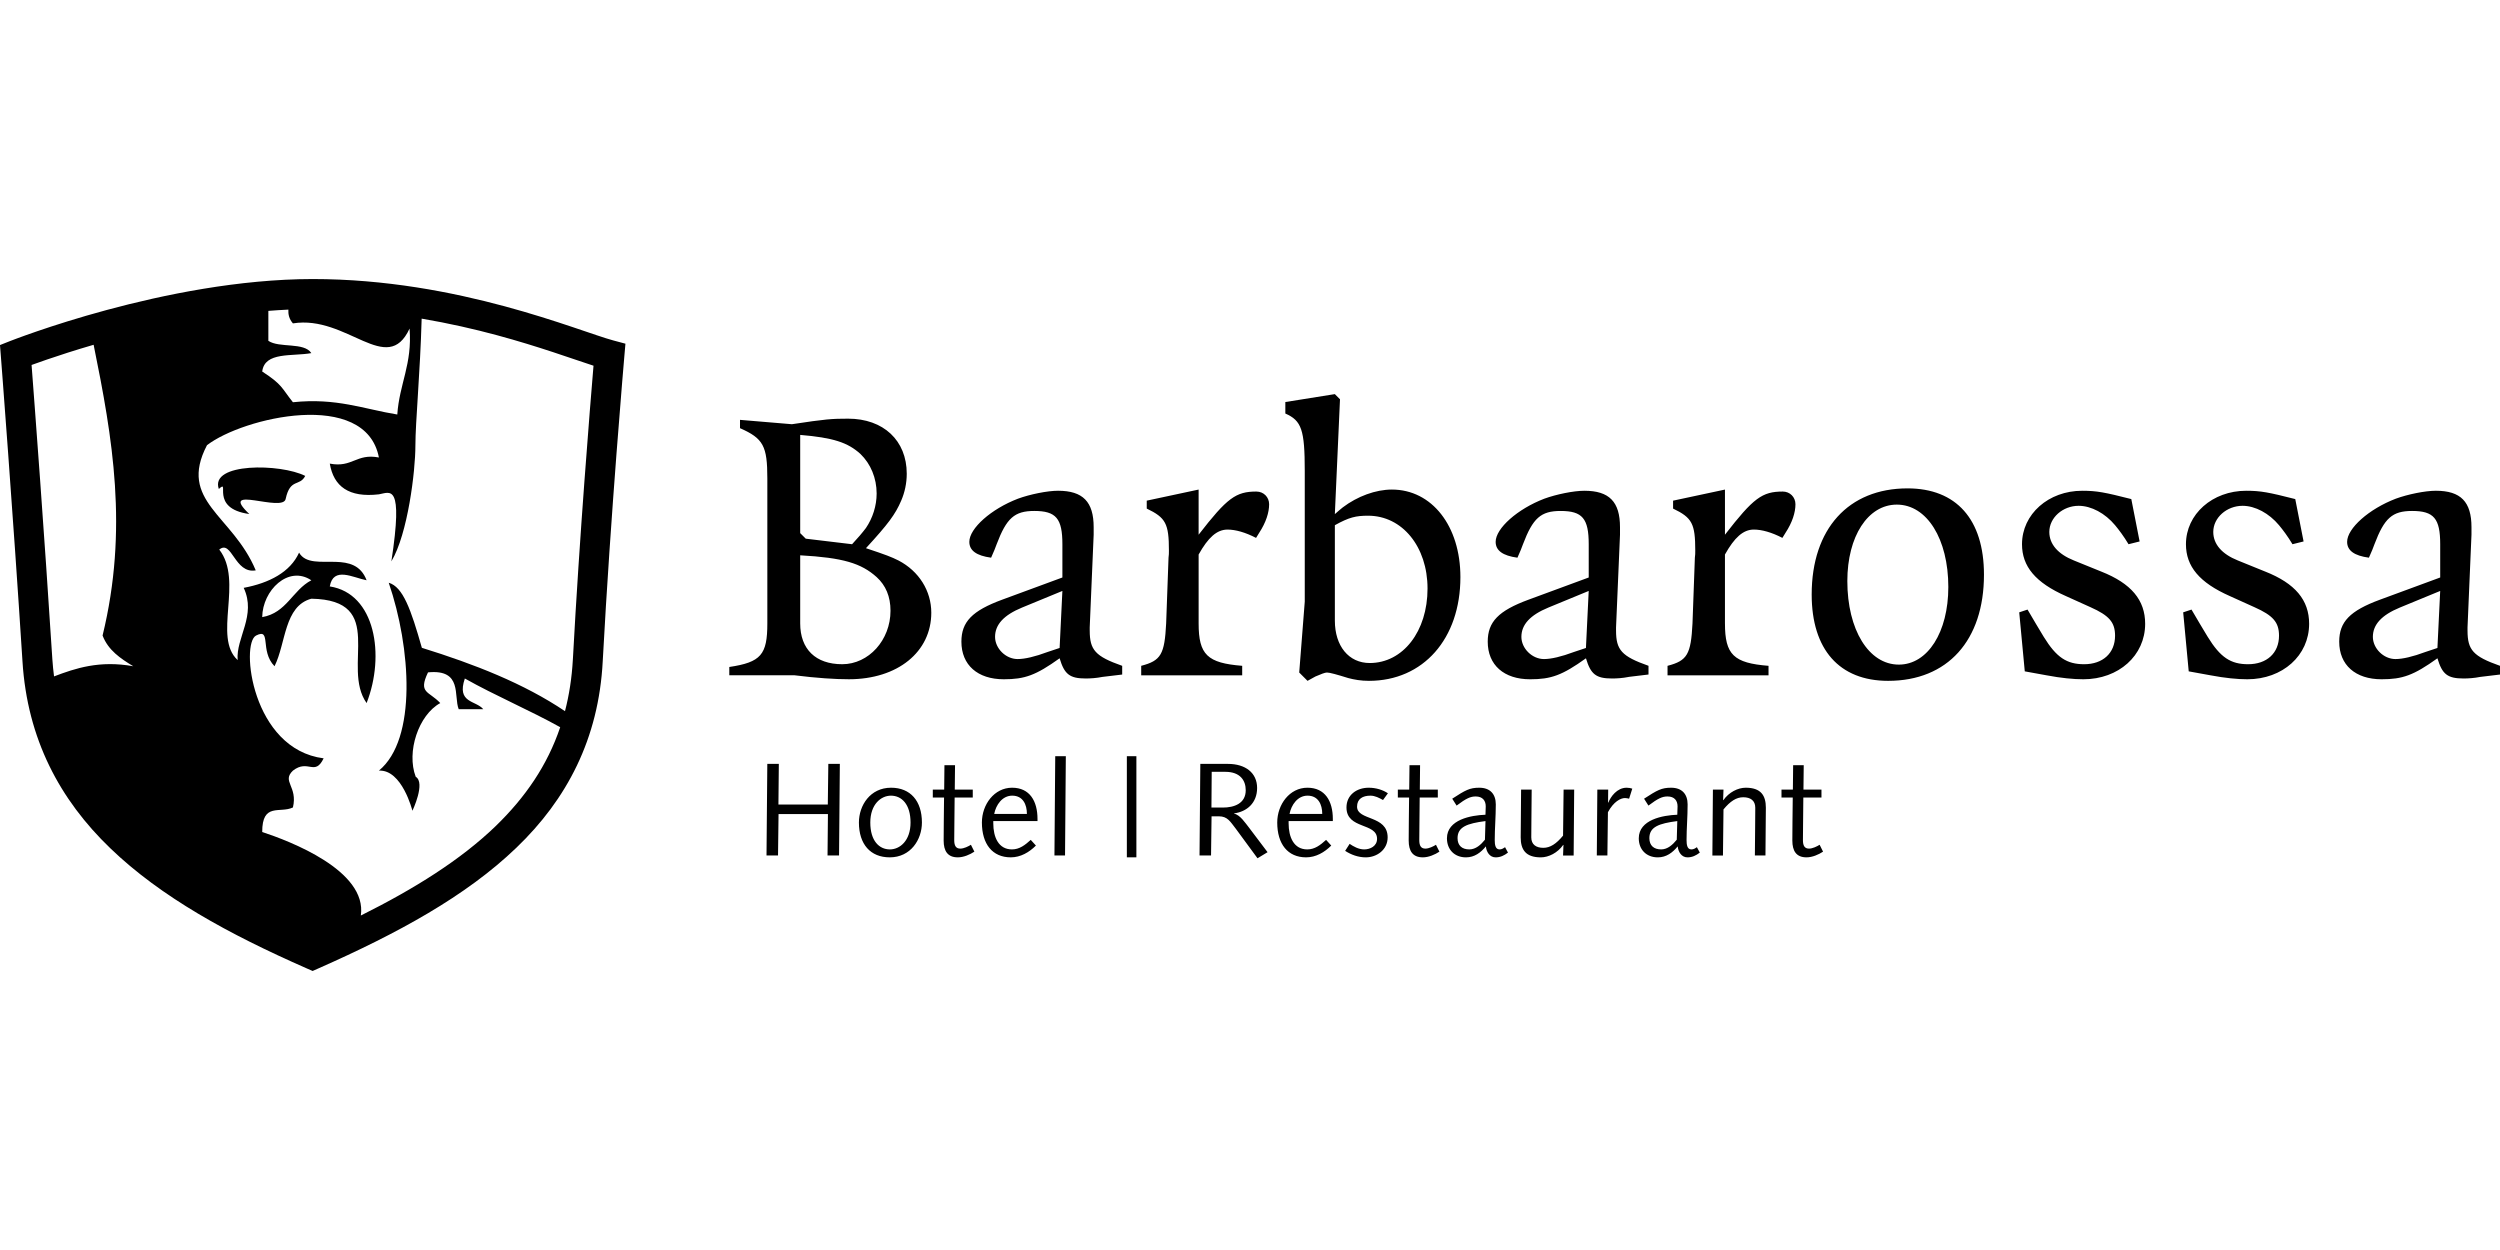 <?xml version="1.0" encoding="UTF-8"?>
<svg xmlns="http://www.w3.org/2000/svg" version="1.1" viewBox="0 0 300 150" width="150" height="75">
  
  <g>
    <g id="Ebene_1">
      <g>
        <path d="M73.599,40.853c-1.982-.525-6.739-2.396-13.027-4.095-6.314-1.705-14.274-3.272-23.059-3.273-17.623.022-36.173,7.407-36.279,7.432l-1.235.489.104,1.322c.002.036,1.455,18.73,2.595,36.636.574,9.296,4.479,16.606,10.543,22.43,6.061,5.839,14.215,10.304,23.55,14.406l.724.317.724-.321c9.478-4.192,17.672-8.648,23.722-14.465,6.054-5.8,9.887-13.079,10.366-22.385.95-17.693,2.593-36.565,2.595-36.602l.13-1.501-1.453-.39ZM37.36,42.372c-.87-1.34-3.841-.579-5.157-1.473v-3.594c.801-.064,1.602-.115,2.402-.152-.032.56.086,1.124.546,1.653,6.494-1.043,11.314,6.441,13.997.62.342,4.27-1.225,6.631-1.472,10.315-4.014-.651-7.306-2.025-12.525-1.473-1.391-1.739-1.236-2.099-3.685-3.685.291-2.41,3.61-1.793,5.894-2.21ZM6.485,81.168c-.084-.666-.155-1.34-.201-2.034-.96-15.083-2.143-30.736-2.495-35.338.484-.176,1.102-.396,1.842-.649,1.45-.499,3.364-1.12,5.604-1.773,2.276,11.179,4.181,22.116,1.075,34.892.68,1.775,2.155,2.755,3.682,3.683-4.056-.728-6.93.24-9.508,1.22ZM68.742,79.152c-.123,2.207-.444,4.26-.943,6.188-4.937-3.323-10.873-5.646-17.176-7.602-1.31-4.612-2.264-7.313-3.976-7.81,2.665,7.773,3.418,18.779-1.181,22.548,2.78-.16,4.024,4.815,4.024,4.815,0,0,1.603-3.351.394-4.081-1.132-2.977.333-7.412,2.948-8.842-1.385-1.469-2.674-1.161-1.472-3.683,4.185-.413,3.052,2.861,3.685,4.42h2.948c-.891-1.075-3.224-.708-2.213-3.685,3.641,2.055,7.778,3.802,11.444,5.844-1.54,4.569-4.171,8.41-7.753,11.877-4.182,4.032-9.698,7.492-16.172,10.722.787-5.416-8.58-8.95-11.833-10.023-.012-3.585,2.147-2.198,3.685-2.947.6-2.548-1.377-3.108,0-4.418,1.828-1.427,2.623.719,3.685-1.475-8.63-1.102-9.993-13.776-8.108-14.736,1.885-.959.409,1.826,2.214,3.683,1.39-2.782,1.139-7.211,4.419-8.103,9.205.158,3.532,8.164,6.631,12.524,2.247-5.738,1.045-13.153-4.418-13.998.422-2.431,2.781-1.056,4.418-.737-.697-1.842-2.16-2.159-3.679-2.209-1.782-.058-3.641.251-4.424-1.108-1.049,2.327-3.564,3.647-6.645,4.225,1.549,3.324-.952,5.997-.724,8.671-3.017-2.754.732-9.492-2.209-13.263,1.523-1.25,1.831,2.945,4.378,2.495-2.775-6.666-9.362-8.292-5.851-15.02,4.313-3.328,19.045-6.795,20.631,1.474-2.734-.522-3.162,1.257-5.894.736.462,2.728,2.276,4.108,5.894,3.685,1.359-.229,2.958-1.473,1.496,8.044,1.979-3.296,2.883-10.85,2.883-13.87,0-2.872.571-8.701.752-15.258,3.265.556,6.311,1.253,9.036,1.99,5.07,1.369,9.01,2.824,11.586,3.658-.4,4.758-1.681,20.421-2.478,35.269ZM31.466,74.054c.036-3.216,3.145-6.258,5.894-4.42-2.257,1.181-2.965,3.912-5.894,4.42ZM26.257,58.677c1.464-1.328-1.233,2.331,3.659,3.005-3.851-3.66,4.097-.096,4.367-1.829.545-2.504,1.68-1.442,2.344-2.744-2.942-1.49-11.477-1.618-10.369,1.569Z"/>
        <path d="M135.222,102.882h1.144v-12.137h-1.144v12.137ZM99.337,96.543h-5.926l.048-4.877h-1.382l-.096,10.992h1.382l.063-4.972h5.926l-.048,4.972h1.382l.095-10.992h-1.382l-.063,4.877ZM126.533,102.659h1.271l.095-11.914h-1.271l-.095,11.914ZM148.089,97.639v-.032c1.541-.206,2.764-1.255,2.764-3.05,0-1.826-1.413-2.89-3.494-2.89h-3.32l-.096,10.992h1.382l.063-4.702h.874c1.049,0,1.366.635,2.049,1.509l2.591,3.527,1.206-.731-2.207-2.922c-.461-.573-1.08-1.557-1.812-1.701ZM146.739,96.908h-1.366l.032-4.289h1.636c1.78,0,2.447,1.033,2.447,2.208,0,1.604-1.398,2.081-2.748,2.081ZM106.93,94.526c-2.51,0-3.86,2.129-3.86,4.177,0,2.605,1.382,4.179,3.701,4.179,2.51,0,3.86-2.129,3.86-4.179,0-2.589-1.382-4.177-3.701-4.177ZM106.787,101.929c-1.287,0-2.351-1.033-2.351-3.225s1.287-3.225,2.478-3.225c1.287,0,2.351,1.033,2.351,3.225s-1.287,3.225-2.478,3.225ZM115.238,101.833c-.54,0-.73-.365-.73-1.016,0-.397,0-.985.016-1.875l.032-3.24h2.176v-.953h-2.16l.032-2.923h-1.271l-.031,2.923h-1.366v.953h1.35l-.032,2.89c-.016,1.096-.016,1.748-.016,2.272,0,1.255.476,2.018,1.7,2.018.699,0,1.461-.334,1.986-.684l-.414-.826c-.301.191-.841.461-1.271.461ZM121.45,94.526c-2.129,0-3.622,2.002-3.622,4.177,0,2.59,1.271,4.179,3.464,4.179,1.175,0,2.208-.604,3.018-1.414l-.619-.683c-.683.619-1.35,1.144-2.256,1.144-1.62,0-2.24-1.477-2.24-3.13v-.27h5.306v-.254c0-2.129-.921-3.749-3.05-3.749ZM119.305,97.67c.207-1.079.969-2.192,2.161-2.192,1.287,0,1.763,1.065,1.763,2.192h-3.924ZM192.999,96.32l-.032-.031.016-1.541h-1.303l-.063,7.911h1.27l.064-5.194c.683-1.271,1.524-1.7,2.05-1.7.174,0,.365.048.492.079l.381-1.207c-.174-.064-.413-.111-.682-.111-1.144,0-1.923,1.08-2.193,1.794ZM209.489,94.526c-.938,0-2.018.539-2.685,1.493h-.032l.047-1.27h-1.27l-.064,7.911h1.27l.064-5.529c.81-.984,1.541-1.461,2.368-1.461.872,0,1.445.396,1.445,1.255,0,.778-.015,1.477-.015,2.176l-.032,3.558h1.27l.032-3.924c0-.603.016-1.208.016-1.81,0-1.462-.588-2.399-2.415-2.399ZM171.045,101.833c-.54,0-.731-.365-.731-1.016,0-.397,0-.985.016-1.875l.032-3.24h2.176v-.953h-2.16l.031-2.923h-1.27l-.033,2.923h-1.366v.953h1.35l-.032,2.89c-.016,1.096-.016,1.748-.016,2.272,0,1.255.477,2.018,1.7,2.018.699,0,1.462-.334,1.986-.684l-.413-.826c-.301.191-.842.461-1.27.461ZM187.566,100.277c-.811.984-1.541,1.462-2.367,1.462-.874,0-1.445-.398-1.445-1.255,0-.779.016-1.479.016-2.177l.032-3.558h-1.271l-.032,3.923c0,.605-.016,1.207-.016,1.812,0,1.461.587,2.399,2.415,2.399.936,0,2.017-.541,2.685-1.494h.032l-.048,1.271h1.271l.064-7.911h-1.271l-.064,5.529ZM202.959,101.929c-.493,0-.572-.556-.572-1.128,0-1.398.127-2.779.127-4.273,0-1.223-.667-2.002-1.985-2.002-1.144,0-1.652.285-3.241,1.318l.524.827c1.16-.874,1.667-1.096,2.288-1.096.841,0,1.207.508,1.207,1.192,0,.333-.015.667-.032,1.001-1.731.063-4.622.587-4.622,2.828,0,1.334.89,2.288,2.288,2.288,1.015,0,1.779-.573,2.382-1.319.064.667.461,1.319,1.176,1.319.556,0,1.033-.223,1.478-.573l-.351-.65c-.206.143-.396.27-.667.27ZM201.212,100.768c-.493.604-1.096,1.16-1.874,1.16-.874,0-1.414-.461-1.414-1.35,0-1.35,1.144-1.764,3.351-2.049l-.063,2.239ZM217.083,101.833c-.541,0-.731-.365-.731-1.016,0-.397,0-.985.016-1.875l.032-3.24h2.176v-.953h-2.161l.032-2.923h-1.27l-.032,2.923h-1.366v.953h1.35l-.032,2.89c-.016,1.096-.016,1.748-.016,2.272,0,1.255.477,2.018,1.7,2.018.698,0,1.462-.334,1.985-.684l-.412-.826c-.301.191-.842.461-1.27.461ZM179.941,101.929c-.493,0-.573-.556-.573-1.128,0-1.398.128-2.779.128-4.273,0-1.223-.667-2.002-1.986-2.002-1.144,0-1.652.285-3.242,1.318l.525.827c1.159-.874,1.667-1.096,2.288-1.096.841,0,1.207.508,1.207,1.192,0,.333-.016.667-.032,1.001-1.732.063-4.623.587-4.623,2.828,0,1.334.89,2.288,2.287,2.288,1.016,0,1.779-.573,2.383-1.319.064.667.461,1.319,1.176,1.319.556,0,1.032-.223,1.477-.573l-.35-.65c-.207.143-.397.27-.667.27ZM178.193,100.768c-.492.604-1.096,1.16-1.874,1.16-.874,0-1.413-.461-1.413-1.35,0-1.35,1.144-1.764,3.352-2.049l-.065,2.239ZM164.452,95.479c.556,0,1.049.27,1.509.524l.588-.81c-.588-.397-1.413-.667-2.303-.667-1.446,0-2.669.873-2.669,2.367,0,2.653,3.67,1.795,3.67,3.765,0,.89-.842,1.271-1.542,1.271-.683,0-1.302-.365-1.748-.667l-.539.842c.714.46,1.556.779,2.478.779,1.303,0,2.622-.89,2.622-2.399,0-2.685-3.67-1.986-3.67-3.686,0-.937.682-1.319,1.604-1.319ZM156.891,94.526c-2.129,0-3.623,2.002-3.623,4.177,0,2.59,1.271,4.179,3.463,4.179,1.176,0,2.208-.604,3.018-1.414l-.618-.683c-.684.619-1.35,1.144-2.257,1.144-1.62,0-2.24-1.477-2.24-3.13v-.27h5.306v-.254c0-2.129-.922-3.749-3.05-3.749ZM154.745,97.67c.208-1.079.97-2.192,2.161-2.192,1.287,0,1.763,1.065,1.763,2.192h-3.924ZM195.446,81.227l2.375-.285v-1.046c-3.232-1.14-3.896-1.9-3.896-4.229v-.38l.475-11.121v-.902c0-3.042-1.282-4.373-4.276-4.373-1.283,0-3.374.428-4.801.95-3.232,1.236-5.845,3.564-5.845,5.18,0,1.046.855,1.664,2.614,1.902.332-.713.523-1.236.665-1.616,1.189-3.137,2.139-3.992,4.515-3.992,2.614,0,3.374.903,3.374,3.992v3.992l-7.223,2.662c-3.613,1.331-4.896,2.662-4.896,5.038,0,2.803,1.949,4.514,5.086,4.514,2.518,0,3.849-.475,6.701-2.518.571,1.902,1.188,2.424,3.137,2.424.57,0,1.283-.046,1.996-.189ZM190.313,77.757c-.618.19-1.093.381-1.425.475-1.521.571-2.757.855-3.612.855-1.425,0-2.709-1.282-2.709-2.661,0-1.472,1.046-2.613,3.231-3.516l4.847-1.997-.332,6.843ZM150.773,58.985c-2.471,0-3.517.76-6.939,5.18v-5.418l-6.225,1.331v.951c2.282,1.093,2.661,1.806,2.661,5.038,0,.285,0,.571-.047.856l-.285,7.889c-.19,3.706-.618,4.468-2.994,5.085v1.141h12.119v-1.141c-4.182-.332-5.228-1.331-5.228-5.085v-8.269c1.142-2.043,2.186-2.994,3.47-2.994.951,0,2.139.332,3.422.999l.38-.618c.808-1.235,1.188-2.424,1.188-3.422,0-.856-.665-1.521-1.52-1.521ZM296.103,75.666v-.38l.475-11.121v-.902c0-3.042-1.283-4.373-4.278-4.373-1.283,0-3.374.428-4.799.95-3.232,1.236-5.846,3.564-5.846,5.18,0,1.046.855,1.664,2.614,1.902.333-.713.523-1.236.666-1.616,1.188-3.137,2.139-3.992,4.515-3.992,2.614,0,3.374.903,3.374,3.992v3.992l-7.224,2.662c-3.611,1.331-4.895,2.662-4.895,5.038,0,2.803,1.948,4.514,5.085,4.514,2.519,0,3.85-.475,6.702-2.518.569,1.902,1.188,2.424,3.136,2.424.57,0,1.283-.046,1.996-.189l2.376-.285v-1.046c-3.231-1.14-3.897-1.9-3.897-4.229ZM292.491,77.757c-.618.19-1.094.381-1.426.475-1.521.571-2.756.855-3.612.855-1.425,0-2.709-1.282-2.709-2.661,0-1.472,1.046-2.613,3.231-3.516l4.848-1.997-.332,6.843ZM156.571,56.514v15.683l-.665,8.506.997.999.951-.524c.665-.284,1.14-.475,1.378-.475.332,0,1.189.239,2.567.667.713.189,1.52.332,2.471.332,6.511,0,10.979-5.038,10.979-12.452,0-6.131-3.422-10.503-8.223-10.503-1.948,0-4.134.808-5.893,2.139-.237.191-.523.428-.951.808l.618-13.782-.618-.618-5.941.95v1.378c1.949.856,2.33,1.948,2.33,6.892ZM160.182,63.025c1.711-.951,2.519-1.14,3.993-1.14,4.087,0,7.129,3.707,7.129,8.744,0,5.133-2.946,8.934-6.939,8.934-2.519,0-4.182-2.043-4.182-5.085v-11.454ZM271.818,68.585l-3.28-1.331c-1.901-.76-2.946-1.948-2.946-3.422,0-1.711,1.617-3.136,3.517-3.136,1.521,0,3.184.903,4.373,2.328.475.571,1.046,1.331,1.616,2.282l1.332-.332-.999-5.085c-3.183-.808-4.134-.998-5.893-.998-4.039,0-7.224,2.803-7.224,6.416,0,2.661,1.616,4.61,5.276,6.226l2.946,1.331c2.233.997,2.946,1.806,2.946,3.421,0,2.091-1.474,3.422-3.708,3.422-2.09,0-3.326-.809-4.846-3.28-.571-.95-1.236-2.043-1.948-3.278l-.998.332.664,7.082,2.615.475c1.758.333,3.232.475,4.42.475,4.23,0,7.414-2.851,7.414-6.653,0-2.851-1.664-4.847-5.275-6.274ZM130.766,75.666v-.38l.474-11.121v-.902c0-3.042-1.283-4.373-4.276-4.373-1.283,0-3.374.428-4.8.95-3.231,1.236-5.845,3.564-5.845,5.18,0,1.046.855,1.664,2.614,1.902.332-.713.522-1.236.665-1.616,1.188-3.137,2.139-3.992,4.515-3.992,2.614,0,3.374.903,3.374,3.992v3.992l-7.224,2.662c-3.612,1.331-4.895,2.662-4.895,5.038,0,2.803,1.948,4.514,5.085,4.514,2.519,0,3.849-.475,6.701-2.518.571,1.902,1.188,2.424,3.137,2.424.569,0,1.283-.046,1.996-.189l2.376-.285v-1.046c-3.232-1.14-3.896-1.9-3.896-4.229ZM127.153,77.757c-.618.19-1.093.381-1.425.475-1.521.571-2.757.855-3.613.855-1.426,0-2.708-1.282-2.708-2.661,0-1.472,1.045-2.613,3.232-3.516l4.847-1.997-.332,6.843ZM206.994,74.811v-8.269c1.141-2.043,2.187-2.994,3.469-2.994.951,0,2.139.332,3.423.999l.38-.618c.808-1.235,1.188-2.424,1.188-3.422,0-.856-.665-1.521-1.52-1.521-2.471,0-3.517.76-6.939,5.18v-5.418l-6.225,1.331v.951c2.282,1.093,2.661,1.806,2.661,5.038,0,.285,0,.571-.047.856l-.285,7.889c-.19,3.706-.618,4.468-2.995,5.085v1.141h12.119v-1.141c-4.182-.332-5.228-1.331-5.228-5.085ZM228.903,58.605c-7.081,0-11.501,4.847-11.501,12.736,0,6.606,3.327,10.361,9.173,10.361,7.129,0,11.501-4.848,11.501-12.737,0-6.653-3.327-10.36-9.173-10.36ZM227.859,79.753c-3.613,0-6.179-4.182-6.179-10.028,0-5.37,2.472-9.172,5.94-9.172,3.613,0,6.179,4.135,6.179,9.886,0,5.418-2.472,9.314-5.94,9.314ZM252.144,68.585l-3.28-1.331c-1.901-.76-2.946-1.948-2.946-3.422,0-1.711,1.616-3.136,3.517-3.136,1.521,0,3.185.903,4.373,2.328.475.571,1.046,1.331,1.616,2.282l1.331-.332-.998-5.085c-3.184-.808-4.135-.998-5.893-.998-4.039,0-7.223,2.803-7.223,6.416,0,2.661,1.616,4.61,5.275,6.226l2.946,1.331c2.233.997,2.946,1.806,2.946,3.421,0,2.091-1.473,3.422-3.707,3.422-2.091,0-3.326-.809-4.848-3.28-.569-.95-1.236-2.043-1.948-3.278l-.998.332.666,7.082,2.614.475c1.758.333,3.231.475,4.419.475,4.231,0,7.413-2.851,7.413-6.653,0-2.851-1.662-4.847-5.274-6.274ZM107.81,67.255c-.856-.428-1.473-.665-3.896-1.473,2.661-2.9,3.516-4.04,4.23-5.704.428-.997.665-2.091.665-3.232,0-3.992-2.803-6.606-7.034-6.606-1.949,0-2.661.047-6.748.666l-6.227-.523v.998c2.805,1.235,3.28,2.139,3.28,6.035v17.395c0,3.754-.761,4.657-4.564,5.227v.998h7.842c2.662.333,4.847.475,6.511.475,5.846,0,9.886-3.279,9.886-7.984,0-2.614-1.474-4.99-3.945-6.273ZM96.024,52.189c3.945.332,5.704.903,7.224,2.281,1.236,1.189,1.949,2.9,1.949,4.753,0,1.474-.475,2.946-1.283,4.135-.428.571-.999,1.235-1.664,1.949l-5.56-.666-.666-.665v-11.786ZM101.062,79.706c-3.184,0-5.038-1.806-5.038-4.895v-8.174c5.133.285,7.32.95,9.173,2.614,1.093.998,1.663,2.329,1.663,4.04,0,3.516-2.614,6.416-5.799,6.416Z"/>
      </g>
    </g>
  </g>
</svg>
